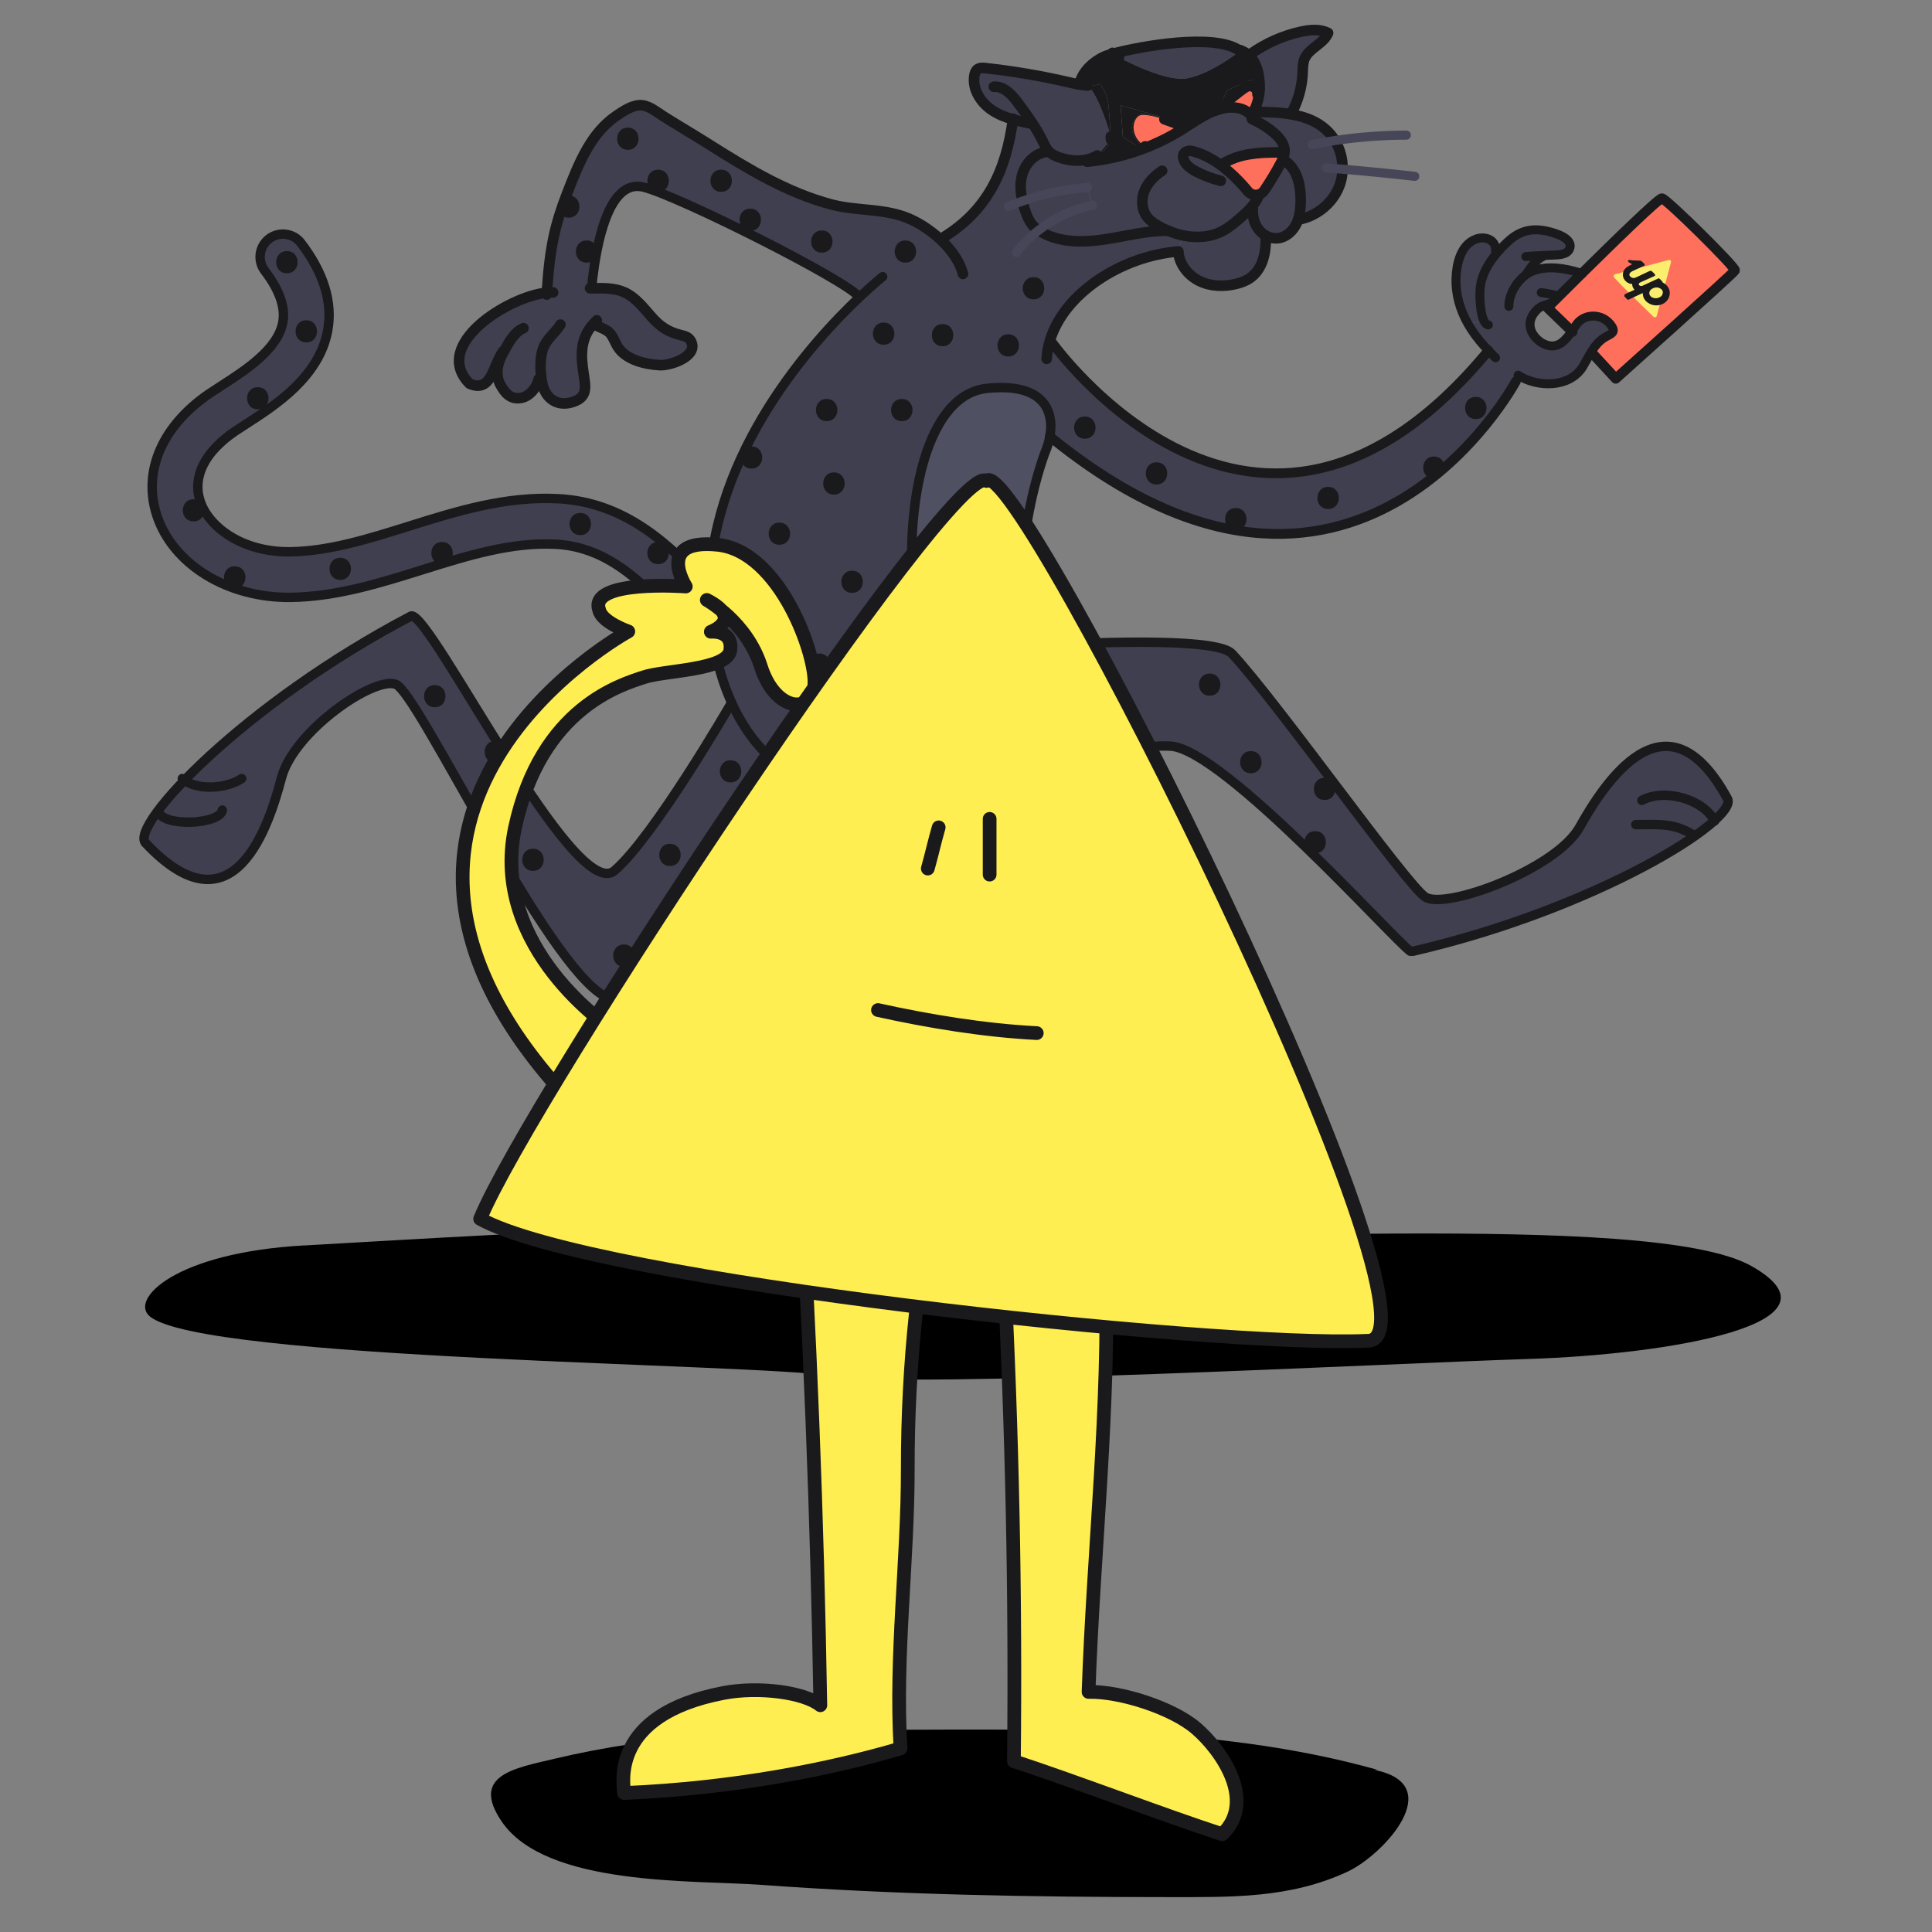 <svg width="400" height="400" viewBox="0 0 400 400" fill="none" xmlns="http://www.w3.org/2000/svg">
<rect x="0" y="0" width="400" height="400" fill="#808080" stroke="none"/>
<g clip-path="url(#clip0_5940_156397)">
<path d="M230.013 28.906L227.173 32.186C226.666 32.506 226.106 32.732 225.533 32.906C223.493 33.506 221.253 33.279 219.253 32.572C218.506 32.306 217.76 31.959 217.213 31.412C217.066 31.266 216.933 31.106 216.813 30.932C216.44 30.426 216.186 29.839 215.906 29.266C215.226 27.866 214.426 26.532 213.56 25.226L213.12 25.532C211.986 25.292 210.84 25.039 209.72 24.719C208.133 24.266 206.613 23.666 205.266 22.732C202.973 21.146 201.253 18.386 201.733 15.626C201.813 15.146 201.986 14.626 202.386 14.332C202.853 13.986 203.493 14.039 204.066 14.106C209.893 14.746 215.693 15.732 221.413 17.066C222.653 17.359 223.946 17.652 225.213 17.706C227.426 19.786 229.44 26.399 229.973 28.279C229.986 28.492 230 28.692 230.013 28.906Z" fill="#3F3F4F"/>
<path d="M256.867 10.454C256.867 10.454 250.72 15.347 245.733 16.214C241.853 16.894 234.653 13.441 231.667 11.88C231.28 11.627 230.907 11.361 230.533 11.094C236.187 9.561 251.24 6.894 256.467 10.361C256.6 10.387 256.733 10.414 256.867 10.454Z" fill="#3F3F4F"/>
<path d="M259.572 23.068L259.612 22.961L259.652 22.881C260.052 22.068 260.346 21.214 260.546 20.334C260.546 20.321 260.559 20.321 260.546 20.308L260.999 19.041L260.786 18.761C260.786 18.494 260.812 18.214 260.812 17.948C260.812 17.468 260.772 16.988 260.719 16.521C260.572 15.188 260.266 13.841 259.586 12.694C259.239 12.121 258.786 11.601 258.252 11.188C258.226 11.188 258.212 11.161 258.186 11.134L259.039 11.108C262.119 8.921 265.652 7.374 269.332 6.561C271.212 6.148 273.266 5.948 274.972 6.828C274.026 9.121 270.946 9.961 270.052 12.268C269.732 13.121 269.746 14.054 269.706 14.974C269.612 17.441 269.026 19.908 268.012 22.174L267.692 23.748C267.612 23.721 267.532 23.708 267.452 23.694C265.106 23.268 262.639 23.201 260.279 23.174L259.399 23.361C259.466 23.268 259.506 23.161 259.559 23.068H259.572Z" fill="#3F3F4F"/>
<path d="M252.76 37.44C251.026 37.013 249.346 36.387 247.773 35.573C246.586 34.973 245.36 34.147 245.013 32.867C244.866 32.28 244.92 31.573 245.853 31.307C246.213 31.2 246.6 31.2 246.96 31.307C249.666 32.013 252.16 33.56 254.386 35.507L254.573 35.707L252.76 37.44Z" fill="#3F3F4F"/>
<path d="M260.28 23.174C262.64 23.201 265.107 23.267 267.453 23.694C267.533 23.694 267.613 23.721 267.693 23.747C270.24 24.214 272.653 25.12 274.56 26.867C275.28 27.52 275.88 28.267 276.387 29.094C277.453 30.867 278.013 32.947 277.96 35.027C277.947 36.027 277.787 37.014 277.493 37.961C276.267 41.8 272.76 44.8 268.773 45.48H268.747C269.187 44.187 269.28 42.8 269.293 41.441C269.293 38.294 268.52 34.721 265.787 33.174L265.52 33.054C265.693 32.667 265.84 32.267 265.907 31.867L265.947 31.787H265.92C265.947 31.627 265.96 31.454 265.96 31.294C265.987 29.761 264.867 28.454 263.707 27.467C262.347 26.307 260.813 25.36 259.187 24.64L259.08 23.947C259.2 23.761 259.307 23.561 259.4 23.36L260.28 23.174Z" fill="#3F3F4F"/>
<path d="M260.653 40.373L261.013 40.426L261.306 39.906C261.48 39.786 261.626 39.613 261.76 39.426C262.96 37.653 264.08 35.799 265.093 33.906C265.24 33.626 265.386 33.346 265.52 33.053L265.786 33.173C268.52 34.719 269.293 38.293 269.293 41.439C269.28 42.799 269.186 44.186 268.746 45.466C268.653 45.759 268.546 46.039 268.413 46.319C267.693 47.813 266.333 49.093 264.68 49.306C263.826 49.426 262.96 49.239 262.2 48.853C261.586 48.533 261.04 48.079 260.613 47.546C259.653 46.333 259.28 44.719 259.4 43.186L259.066 42.919C259.733 42.159 260.306 41.333 260.653 40.373Z" fill="#3F3F4F"/>
<path d="M226.04 42.492C222.053 43.346 218.253 45.146 215.04 47.679C214.533 47.346 214.08 46.959 213.693 46.506C213.053 45.733 212.667 44.786 212.333 43.839C212.08 43.119 211.853 42.386 211.693 41.639C216.027 40.119 220.573 39.159 225.16 38.812L226.04 42.492Z" fill="#3F3F4F"/>
<path d="M226.733 32.706C228.559 33.12 233.799 31.44 236.039 30.68L236.373 30.893L237.066 31.346L240.186 29.293C241.719 28.56 243.226 27.747 244.666 26.84C246.973 25.4 249.239 23.72 251.786 22.826C251.813 22.826 251.853 22.826 251.879 22.8C251.986 22.787 252.106 22.747 252.213 22.693C252.759 22.533 253.306 22.4 253.879 22.32C255.573 22.08 257.479 22.373 258.693 23.52C258.826 23.653 258.959 23.8 259.079 23.947L259.186 24.64C260.813 25.36 262.346 26.306 263.706 27.466C264.866 28.453 265.986 29.76 265.959 31.293C265.959 31.453 265.946 31.627 265.919 31.787C265.359 31.68 264.826 31.6 264.293 31.547C261.453 31.253 258.986 31.666 257.106 32.253C257.066 32.267 257.013 32.28 256.959 32.293C254.493 33.066 253.039 34.093 253.039 34.093L254.386 35.507C252.159 33.56 249.666 32.013 246.959 31.306C246.599 31.2 246.213 31.2 245.853 31.306C244.919 31.573 244.866 32.28 245.013 32.867C245.359 34.147 246.586 34.973 247.773 35.573C249.346 36.386 251.026 37.013 252.759 37.44L254.573 35.706L258.733 40.066L258.973 40.106C259.413 40.36 259.933 40.426 260.413 40.333L260.653 40.373C260.306 41.333 259.733 42.16 259.066 42.92C258.359 43.733 257.546 44.453 256.733 45.16C255.626 46.12 254.493 47.08 253.213 47.773C250.666 49.147 247.679 49.333 244.826 48.72C243.813 48.493 242.813 48.173 241.853 47.773C237.453 47.706 233.159 48.893 228.799 49.547C224.426 50.213 219.719 50.293 215.839 48.173C215.559 48.026 215.293 47.867 215.039 47.68C218.253 45.147 222.053 43.346 226.039 42.493L225.159 38.813C220.573 39.16 216.026 40.12 211.693 41.64C211.293 39.973 211.159 38.253 211.533 36.587C212.066 34.187 213.879 31.96 216.306 31.52L216.813 30.933C216.933 31.107 217.066 31.267 217.213 31.413C217.759 31.96 218.506 32.306 219.253 32.573C221.253 33.28 223.493 33.507 225.533 32.907C226.106 32.733 226.666 32.507 227.173 32.187L226.733 32.706Z" fill="#3F3F4F"/>
<path d="M244.825 48.72C247.679 49.333 250.665 49.147 253.212 47.773C254.492 47.08 255.625 46.12 256.732 45.16C257.545 44.453 258.359 43.733 259.065 42.92L259.399 43.187C259.279 44.72 259.652 46.333 260.612 47.547C261.039 48.08 261.585 48.533 262.199 48.853L262.065 49.387C262.132 52.427 261.345 55.773 258.865 57.533C257.999 58.147 256.985 58.52 255.959 58.773C253.425 59.4 250.652 59.333 248.305 58.173C245.959 57.013 244.132 54.68 243.945 52.067L244.825 48.72Z" fill="#3F3F4F"/>
<path d="M212.587 133.719L190.92 135.185C196.4 134.745 204.253 134.172 212.587 133.719Z" fill="#353544"/>
<path d="M256.041 19.412C255.308 19.959 254.535 20.532 253.855 21.026L253.055 20.732L254.121 18.692L259.028 16.492L259.908 17.639C259.335 17.506 258.375 17.559 257.108 18.572C256.975 18.679 256.841 18.785 256.695 18.905C256.548 19.012 256.401 19.132 256.255 19.239C256.188 19.292 256.121 19.346 256.041 19.412Z" fill="#1A1A1C"/>
<path d="M230.027 29.013C229.494 30.36 228.44 31.466 227.174 32.186L230.014 28.906C230.014 28.906 230.027 28.973 230.027 29.013Z" fill="#1A1A1C"/>
<path d="M240.186 29.295L237.066 31.348L236.373 30.895C237.666 30.428 238.933 29.882 240.186 29.295Z" fill="#FF705C"/>
<path d="M265.92 31.787H265.946L265.906 31.867C265.906 31.867 265.92 31.814 265.92 31.787Z" fill="#FF705C"/>
<path d="M258.733 40.068L254.573 35.708L254.387 35.508C255.84 36.748 257.173 38.161 258.373 39.614C258.547 39.828 258.747 39.988 258.973 40.108L258.733 40.068Z" fill="#FF705C"/>
<path d="M260.787 18.76L261 19.04L260.547 20.306C260.667 19.8 260.747 19.28 260.787 18.76Z" fill="#FF705C"/>
<path d="M259.56 23.066L254.08 21.106C254.333 20.839 254.56 20.612 254.8 20.412C255.213 20.079 255.613 19.732 256.04 19.412C256.12 19.346 256.187 19.292 256.253 19.239C256.4 19.132 256.547 19.012 256.693 18.906C256.84 18.786 256.973 18.679 257.107 18.572C258.373 17.559 259.333 17.506 259.907 17.639H259.92L260.787 18.759C260.747 19.279 260.667 19.799 260.547 20.306C260.56 20.319 260.547 20.319 260.547 20.332L259.613 22.959C259.613 22.959 259.587 23.039 259.56 23.066Z" fill="#FF705C"/>
<path d="M62.333 50.332C67.026 56.492 68.88 62.545 67.867 68.319C66.16 78.012 57 83.905 50.947 87.799C50.133 88.332 49.36 88.825 48.68 89.278C42.413 93.545 39.827 98.652 41.413 103.665C43.12 109.038 50.093 114.385 60.147 114.238C68.213 114.105 76.173 111.598 84.613 108.958C94.466 105.865 104.666 102.678 115.56 103.252C129.64 103.985 138.893 112.958 146.88 121.652C146.76 126.372 147.213 131.265 148.386 136.252C148.426 136.452 148.48 136.638 148.533 136.825C147.986 136.585 147.466 136.238 147.026 135.772C145.333 134.012 143.653 132.158 142.04 130.372C134.066 121.585 126.533 113.278 115.066 112.678C105.866 112.212 96.92 115.012 87.44 117.972C78.733 120.705 69.733 123.532 60.306 123.678C47.16 123.878 35.68 116.838 32.4 106.505C29.533 97.452 33.64 88.092 43.373 81.465C44.106 80.972 44.947 80.439 45.84 79.852C50.786 76.665 57.573 72.305 58.56 66.678C59.106 63.598 57.84 60.025 54.813 56.052C53.24 53.972 53.64 51.012 55.72 49.425C57.8 47.852 60.76 48.252 62.333 50.332Z" fill="#3F3F4F"/>
<path d="M237.066 30.308C234.12 28.454 234.213 25.174 235.72 24.041C236.466 23.468 238.8 23.988 240.96 24.668C241 24.668 241.04 24.681 241.066 24.694C242.373 25.174 243.693 25.641 245 26.108L240.186 29.294C238.933 29.881 237.666 30.428 236.373 30.894L236.04 30.681C236.68 30.454 237.08 30.308 237.08 30.308H237.066Z" fill="#FF705C"/>
<path d="M241.066 24.693C242.813 25.24 244.426 25.867 245 26.107C243.693 25.64 242.373 25.173 241.066 24.693Z" fill="#FF705C"/>
<path d="M85.146 127.52C89.199 126.813 118.959 187.426 127.252 180.24C135.439 173.16 151.012 146.253 151.466 145.48C156.652 156.96 165.226 162.36 174.052 164.573L173.959 164.933C173.959 164.933 137.772 212.733 125.372 206.36C112.972 199.986 86.546 143.28 81.919 141.666C77.279 140.053 60.826 151.386 58.279 161.04C55.732 170.68 48.452 194.026 30.132 174.533C26.759 170.933 50.586 145.626 85.146 127.52Z" fill="#3F3F4F"/>
<path d="M240.959 24.666C238.799 23.986 236.466 23.466 235.719 24.04C234.212 25.173 234.119 28.453 237.066 30.306C236.479 30.2 235.972 29.786 235.572 29.32C234.652 28.266 234.039 26.786 234.506 25.466C234.706 24.906 235.079 24.426 235.506 24.013C235.639 23.88 235.786 23.76 235.972 23.68C236.172 23.6 236.399 23.6 236.612 23.6C238.119 23.666 239.546 24.16 240.959 24.666Z" fill="#1A1A1C"/>
<path d="M215.84 48.173C219.72 50.293 224.426 50.213 228.8 49.547C233.16 48.893 237.453 47.706 241.853 47.773C242.813 48.173 243.813 48.493 244.826 48.72L243.946 52.066C232.24 53 220.293 60.693 217.373 70.507L217.546 70.56C217.546 70.56 259.986 130.933 308.173 72.587C307.933 72.32 307.653 72.026 307.333 71.68C306.04 70.266 304.88 68.733 303.946 67.093L307.173 66.293C306.773 65.386 306.6 64.106 306.546 63.6C306.333 61.746 306.266 59.507 306.84 57.706C307.48 55.666 308.626 53.893 310.013 52.293C310.72 51.453 311.493 50.666 312.293 49.933C314.573 47.84 317.026 47.173 320.093 47.813C321.453 48.093 325.933 49.227 324.946 51.56C324.44 52.746 322.693 52.773 321.64 52.813C320.88 52.84 320.146 52.867 319.4 52.907V53.12C318 53.813 317 55.267 316.12 56.533L316.226 56.693C316.226 56.693 316.373 56.6 316.44 56.56C319.146 54.973 322.933 55.346 325.88 56.133C326.373 56.267 326.92 56.44 327.466 56.653C325.626 58.467 323.973 60.106 322.733 61.36C322.186 61.893 321.72 62.36 321.346 62.733L321.32 62.693C320.253 63.16 319.253 63.093 318.24 64.106C317.146 65.186 316.52 66.453 316.88 68.013C317.226 69.493 318.653 70.893 320.106 71.4C322.6 72.28 324.093 70.493 325.426 68.573C325.76 68.093 326.08 67.613 326.4 67.16C327.226 66.013 328.573 65.4 329.946 65.44C331.32 65.466 332.72 66.106 333.653 67.48C334.653 68.92 333.4 69.16 332.293 69.826C331 70.6 330.12 71.76 329.36 73.026C328.773 73.96 328.28 74.96 327.706 75.906C325.013 80.32 318.333 80.28 314.306 77.68L313.853 78.933C313.853 78.933 280.293 141.68 217.36 90.373C218.293 85.093 216.12 79.16 204.28 80.413C203.626 80.48 203 80.613 202.386 80.787C192.2 83.76 187.733 101.6 188.893 120.173C188.933 120.826 188.973 121.493 189.026 122.146C189.346 126.56 189.986 130.96 190.92 135.186L212.586 133.72C231.173 132.693 252.226 132.267 255.08 135.346C264.573 145.573 291 182.96 295.066 185.706C299.146 188.44 322.106 180 327.013 171.306C331.906 162.613 344.853 141.866 357.653 165.36C360.013 169.68 330.56 188.16 292.546 196.947H292C288.613 194.613 253.346 155.16 242.386 154.48C231.44 153.8 206.24 162.426 206.24 162.426C206.24 162.426 189.72 168.52 174.053 164.573C165.226 162.36 156.653 156.96 151.466 145.48C150.306 142.906 149.306 140.04 148.533 136.826C148.48 136.64 148.426 136.453 148.386 136.253C147.213 131.267 146.76 126.373 146.88 121.653C147.533 93.48 168.306 70.64 177.933 61.547L177.813 61.426C175.253 58.04 140.826 40.72 133.306 38.76C125.773 36.813 123.466 51.32 122.693 57.693C122.626 58.227 122.586 58.786 122.573 59.36V59.68C124.813 59.666 127.186 59.573 129.253 60.507C131.653 61.573 133.266 63.786 134.96 65.68C136.666 67.587 138.266 68.653 140.64 69.293C141.72 69.587 142.56 69.68 143.066 70.68C144.64 73.773 138.773 75.733 136.6 75.6C133.52 75.427 129.626 74.507 127.92 71.84C127.333 70.933 127.04 69.88 126.346 69.053C125.573 68.12 123.96 67.773 123.026 67.106L122.893 66.987C120.146 70.04 120.2 73.373 120.84 77.453C121.253 80.2 121.666 82.16 118.72 83.186C115.506 84.32 112.906 82.587 112.266 79.373C112.213 79.067 112.146 78.746 112.106 78.427L111.52 78.493C111.173 80.2 109.64 82.08 107.88 82.386C105.693 82.773 104.52 81.347 103.586 79.626C102.506 77.666 102.973 75.24 104.013 73.32C104.093 73.173 104.173 73.013 104.28 72.853L104.133 72.773C102.04 75.653 101.786 81.44 97.213 79.44C89.227 71.36 105.293 61.373 113.226 60.587C113.8 51.253 114.906 46.493 117.413 40.026C119.946 33.467 122.413 27.56 127.533 24.026C129.12 22.933 131.12 21.587 132.986 21.8C134.506 21.973 136.093 23.267 137.36 24.08C140.586 26.12 143.893 28.04 147.12 30.093C154.906 35.013 163.186 40 172.24 42.36C177.173 43.653 182.466 43.147 187.333 44.92C189.72 45.786 192.4 47.44 194.653 49.533L195.146 49.253C204.426 43.587 208.253 35.467 209.72 24.72C210.84 25.04 211.986 25.293 213.12 25.533L213.56 25.227C214.426 26.533 215.226 27.866 215.906 29.267C216.186 29.84 216.44 30.427 216.813 30.933L216.306 31.52C213.88 31.96 212.066 34.187 211.533 36.587C211.16 38.253 211.293 39.973 211.693 41.64C211.853 42.386 212.08 43.12 212.333 43.84C212.666 44.786 213.053 45.733 213.693 46.507C214.08 46.96 214.533 47.346 215.04 47.68C215.293 47.867 215.56 48.026 215.84 48.173Z" fill="#3F3F4F"/>
<path d="M253.852 21.027C254.532 20.534 255.305 19.961 256.038 19.414C255.612 19.734 255.212 20.081 254.798 20.414C254.558 20.614 254.332 20.841 254.078 21.107L253.852 21.027Z" fill="#FF705C"/>
<path d="M190.852 134.333L190.919 135.186C189.985 130.96 189.345 126.56 189.025 122.146C189.359 126.253 189.972 130.36 190.852 134.333Z" fill="#353544"/>
<path d="M230.12 28.787C230.094 28.867 230.067 28.947 230.027 29.014C230.027 28.974 230.014 28.947 230.014 28.907L230.12 28.787Z" fill="#1A1A1C"/>
<path d="M259.612 22.961L259.572 23.068C259.572 23.068 259.612 23.001 259.626 22.961H259.612Z" fill="#FF705C"/>
<path d="M230.307 11.146H230.321C230.321 11.146 230.281 11.146 230.254 11.173C230.267 11.16 230.294 11.146 230.307 11.146Z" fill="#1A1A1C"/>
<path d="M260.654 40.373L260.414 40.333C260.734 40.266 261.041 40.12 261.307 39.906L261.014 40.426L260.654 40.373Z" fill="#FF705C"/>
<path d="M229.973 28.278C229.44 26.398 227.426 19.785 225.213 17.705C226.08 17.745 226.933 17.665 227.76 17.385C227.986 17.865 228.346 18.318 228.613 18.785C229.4 20.185 229.533 21.838 229.64 23.425C229.746 25.051 229.853 26.651 229.973 28.278Z" fill="#1A1A1C"/>
<path d="M237.08 30.306C237.08 30.306 236.68 30.453 236.04 30.679L232.467 28.346L232.014 21.812L245.694 25.652L245.014 26.106C244.44 25.866 242.827 25.239 241.08 24.692C241.054 24.679 241.014 24.666 240.974 24.666C239.56 24.159 238.134 23.666 236.627 23.599C236.414 23.599 236.187 23.599 235.987 23.679C235.8 23.759 235.654 23.879 235.52 24.012C235.094 24.426 234.72 24.906 234.52 25.466C234.054 26.786 234.667 28.266 235.587 29.319C235.987 29.786 236.494 30.199 237.08 30.306Z" fill="#1A1A1C"/>
<path d="M258.372 39.614C257.172 38.16 255.839 36.747 254.386 35.507L253.039 34.093C253.039 34.093 254.492 33.067 256.959 32.294C257.012 32.28 257.066 32.267 257.106 32.254C258.959 31.787 260.932 31.613 262.852 31.573C263.332 31.56 263.812 31.547 264.292 31.547C264.826 31.6 265.359 31.68 265.919 31.787C265.919 31.814 265.906 31.84 265.906 31.867L261.306 39.907C261.039 40.12 260.732 40.267 260.412 40.334L258.972 40.107C258.746 39.987 258.546 39.827 258.372 39.614Z" fill="#FF705C"/>
<path d="M204.279 80.414C216.119 79.16 218.292 85.094 217.359 90.374C217.159 91.48 216.839 92.547 216.426 93.52C216.426 93.52 208.826 112.654 212.586 133.72C204.252 134.174 196.399 134.747 190.919 135.187L190.852 134.334C189.972 130.36 189.359 126.254 189.026 122.147C188.972 121.494 188.932 120.827 188.892 120.174C187.906 101.654 192.346 83.774 202.386 80.787C202.999 80.614 203.626 80.48 204.279 80.414Z" fill="#505063"/>
<path d="M264.294 31.548C263.814 31.548 263.334 31.561 262.854 31.575C260.934 31.615 258.961 31.788 257.107 32.255C258.987 31.668 261.454 31.255 264.294 31.548Z" fill="#FF705C"/>
<path d="M303.947 67.094C302.307 64.213 301.347 61.014 301.453 57.627C301.547 54.68 302.373 50.72 305.56 49.507C307.48 48.773 309.853 49.68 309.627 51.96L310.013 52.294C308.627 53.894 307.48 55.667 306.84 57.707C306.267 59.507 306.333 61.747 306.547 63.6C306.6 64.107 306.773 65.387 307.173 66.293L303.947 67.094Z" fill="#3F3F4F"/>
<path d="M344.093 41.067C343.466 40.974 334.226 49.974 327.466 56.654C329.053 57.267 323.8 59.814 322.506 61.587C322.066 62.027 321.666 62.414 321.346 62.734C320.72 63.347 320.373 63.707 320.373 63.707L325.426 68.574C325.76 68.094 326.08 67.614 326.4 67.16C327.226 66.014 328.573 65.4 329.946 65.441C331.32 65.467 332.72 66.107 333.653 67.481C334.653 68.921 333.4 69.16 332.293 69.827C331 70.6 330.12 71.76 329.36 73.027L329.853 73.334L334.52 78.4C334.52 78.4 358.92 56.56 359.2 56.001C359.48 55.441 345.066 41.2 344.093 41.067Z" fill="#FF705C"/>
<path d="M227.174 32.187C228.44 31.466 229.494 30.36 230.027 29.013C230.067 28.947 230.094 28.866 230.12 28.787C230.12 28.787 230.067 28.6 229.974 28.28C229.854 26.653 229.747 25.053 229.64 23.427C229.534 21.84 229.4 20.186 228.614 18.787C228.347 18.32 227.987 17.866 227.76 17.387C226.934 17.666 226.08 17.747 225.214 17.706C224.654 17.186 224.094 16.947 223.547 17.12C223.547 17.12 227.507 12.253 230.24 11.173H230.254C230.254 11.173 230.294 11.16 230.32 11.16C230.414 11.2 230.907 11.48 231.667 11.88C234.654 13.44 241.854 16.893 245.734 16.213C250.72 15.347 256.867 10.453 256.867 10.453H256.88C256.96 10.507 257.36 10.72 257.854 11.146C258.974 12.12 260.627 14.187 260.52 17.893C260.52 17.893 260.32 17.72 259.92 17.64H259.907L259.027 16.493L254.12 18.693L253.054 20.733L253.854 21.026C252.694 21.853 251.8 22.48 251.8 22.48L245.227 26.186C245.227 26.186 245.147 26.16 245.014 26.107L245.694 25.653L232.014 21.813L232.467 28.346L236.04 30.68C233.8 31.44 228.56 33.12 226.734 32.706L227.174 32.187Z" fill="#1A1A1C"/>
<path d="M148.533 136.825C147.986 136.585 147.466 136.238 147.026 135.772C145.333 134.012 143.653 132.158 142.04 130.372C134.066 121.585 126.533 113.278 115.066 112.678C105.866 112.212 96.92 115.012 87.44 117.972C78.733 120.705 69.733 123.532 60.306 123.678C47.16 123.878 35.68 116.838 32.4 106.505C29.533 97.452 33.64 88.092 43.373 81.465C44.106 80.972 44.947 80.439 45.84 79.852C50.786 76.665 57.573 72.305 58.56 66.678C59.106 63.598 57.84 60.025 54.813 56.052C53.24 53.972 53.64 51.012 55.72 49.425C57.8 47.852 60.76 48.252 62.333 50.332C67.026 56.492 68.88 62.545 67.867 68.319C66.16 78.012 57 83.905 50.947 87.799C50.133 88.332 49.36 88.825 48.68 89.278C42.413 93.545 39.827 98.652 41.413 103.665C43.12 109.038 50.093 114.385 60.147 114.238C68.213 114.105 76.173 111.598 84.613 108.958C94.466 105.865 104.666 102.678 115.56 103.252C129.64 103.985 138.893 112.958 146.88 121.652" stroke="#1A1A1C" stroke-width="1.947" stroke-linecap="round" stroke-linejoin="round"/>
<path d="M195.148 49.253C204.428 43.586 208.255 35.466 209.722 24.719C209.722 24.679 209.735 24.626 209.735 24.586" stroke="#1A1A1C" stroke-width="2.187" stroke-linecap="round" stroke-linejoin="round"/>
<path d="M216.707 74.295C216.774 73.002 217 71.735 217.374 70.508C220.294 60.695 232.24 53.002 243.947 52.068" stroke="#1A1A1C" stroke-width="2.187" stroke-linecap="round" stroke-linejoin="round"/>
<path d="M225.213 17.706C223.946 17.652 222.653 17.359 221.413 17.066C215.693 15.732 209.893 14.746 204.066 14.106C203.493 14.039 202.853 13.986 202.386 14.332C201.986 14.626 201.813 15.146 201.733 15.626C201.253 18.386 202.973 21.146 205.266 22.732C206.613 23.666 208.133 24.266 209.72 24.719C210.84 25.039 211.986 25.292 213.12 25.532" stroke="#1A1A1C" stroke-width="2.187" stroke-linecap="round" stroke-linejoin="round"/>
<path d="M205.76 17.958C207.906 17.785 209.586 19.705 210.866 21.451C211.786 22.692 212.706 23.945 213.56 25.225C214.426 26.532 215.226 27.865 215.906 29.265C216.186 29.838 216.44 30.425 216.813 30.931C216.933 31.105 217.066 31.265 217.213 31.412C217.76 31.958 218.506 32.305 219.253 32.572C221.253 33.278 223.493 33.505 225.533 32.905C226.106 32.731 226.666 32.505 227.173 32.185" stroke="#1A1A1C" stroke-width="2.187" stroke-linecap="round" stroke-linejoin="round"/>
<path d="M230.32 11.161C230.32 11.161 230.454 11.107 230.534 11.094C236.187 9.561 251.24 6.894 256.467 10.361" stroke="#1A1A1C" stroke-width="2.187" stroke-linecap="round" stroke-linejoin="round"/>
<path d="M223.547 17.12C224.254 14.694 226.28 12.827 228.56 11.734C228.854 11.587 229.44 11.4 230.24 11.174" stroke="#1A1A1C" stroke-width="2.187" stroke-linecap="round" stroke-linejoin="round"/>
<path d="M259.186 24.641C260.813 25.361 262.346 26.307 263.706 27.467C264.866 28.454 265.986 29.761 265.96 31.294C265.96 31.454 265.946 31.627 265.92 31.787C265.92 31.814 265.906 31.841 265.906 31.867C265.84 32.267 265.693 32.667 265.52 33.054C265.386 33.347 265.24 33.627 265.093 33.907C264.08 35.801 262.96 37.654 261.76 39.427C261.626 39.614 261.48 39.787 261.306 39.907C261.04 40.121 260.733 40.267 260.413 40.334C259.933 40.427 259.413 40.361 258.973 40.107C258.746 39.987 258.546 39.827 258.373 39.614C257.173 38.161 255.84 36.747 254.386 35.507C252.16 33.561 249.666 32.014 246.96 31.307C246.6 31.201 246.213 31.201 245.853 31.307C244.92 31.574 244.866 32.281 245.013 32.867C245.36 34.147 246.586 34.974 247.773 35.574C249.346 36.387 251.026 37.014 252.76 37.441" stroke="#1A1A1C" stroke-width="2.187" stroke-linecap="round" stroke-linejoin="round"/>
<path d="M229.975 28.281C229.988 28.495 230.001 28.695 230.015 28.908" stroke="#1A1A1C" stroke-width="2.187" stroke-linecap="round" stroke-linejoin="round"/>
<path d="M230.32 10.947C230.32 10.947 230.467 11.054 230.534 11.094C230.907 11.361 231.28 11.627 231.667 11.881" stroke="#1A1A1C" stroke-width="2.187" stroke-linecap="round" stroke-linejoin="round"/>
<path d="M251.787 22.826C249.24 23.72 246.974 25.399 244.667 26.84C243.227 27.746 241.72 28.559 240.187 29.293C238.934 29.88 237.667 30.426 236.374 30.893C232.747 32.239 228.947 33.106 225.094 33.48" stroke="#1A1A1C" stroke-width="2.187" stroke-linecap="round" stroke-linejoin="round"/>
<path d="M256.88 10.465C257.346 10.598 257.786 10.838 258.186 11.132C258.213 11.158 258.226 11.171 258.253 11.185C258.786 11.598 259.24 12.118 259.586 12.691C260.266 13.838 260.573 15.185 260.72 16.518C260.773 16.985 260.813 17.465 260.813 17.945C260.813 18.212 260.8 18.491 260.786 18.758C260.746 19.278 260.666 19.798 260.546 20.305C260.56 20.318 260.546 20.318 260.546 20.331C260.346 21.212 260.053 22.065 259.653 22.878L259.613 22.958C259.613 22.958 259.586 23.038 259.56 23.065C259.506 23.158 259.466 23.265 259.4 23.358C259.306 23.558 259.2 23.758 259.08 23.945C258.96 23.798 258.826 23.651 258.693 23.518C257.48 22.372 255.573 22.078 253.88 22.318C253.306 22.398 252.76 22.532 252.213 22.692" stroke="#1A1A1C" stroke-width="2.187" stroke-linecap="round" stroke-linejoin="round"/>
<path d="M256.467 10.359C256.6 10.386 256.733 10.413 256.867 10.453" stroke="#1A1A1C" stroke-width="2.187" stroke-linecap="round" stroke-linejoin="round"/>
<path d="M260.666 40.348C260.666 40.348 260.653 40.361 260.653 40.374C260.306 41.334 259.733 42.161 259.066 42.921C258.359 43.734 257.546 44.454 256.733 45.161C255.626 46.121 254.493 47.081 253.213 47.774C250.666 49.148 247.679 49.334 244.826 48.721C243.813 48.494 242.813 48.174 241.853 47.774C241.026 47.428 240.226 47.028 239.466 46.561C238.786 46.134 238.106 45.654 237.586 45.028C236.373 43.561 236.213 41.388 236.906 39.601C237.599 37.828 239.013 36.401 240.613 35.348" stroke="#1A1A1C" stroke-width="2.187" stroke-linecap="round" stroke-linejoin="round"/>
<path d="M259.401 43.187C259.281 44.721 259.654 46.334 260.614 47.547C261.041 48.081 261.587 48.534 262.201 48.854C262.961 49.24 263.827 49.427 264.681 49.307C266.334 49.094 267.694 47.814 268.414 46.321C268.547 46.041 268.654 45.761 268.747 45.467C269.187 44.187 269.281 42.8 269.294 41.441C269.294 38.294 268.521 34.721 265.787 33.174" stroke="#1A1A1C" stroke-width="2.187" stroke-linecap="round" stroke-linejoin="round"/>
<path d="M260.279 23.174C262.639 23.201 265.106 23.267 267.453 23.694C267.533 23.694 267.613 23.721 267.693 23.747C270.239 24.214 272.653 25.12 274.559 26.867C275.279 27.52 275.879 28.267 276.386 29.094C277.453 30.867 278.013 32.947 277.959 35.027C277.946 36.027 277.786 37.014 277.493 37.961C276.266 41.8 272.759 44.8 268.773 45.48" stroke="#1A1A1C" stroke-width="2.187" stroke-linecap="round" stroke-linejoin="round"/>
<path d="M262.065 49.385C262.132 52.425 261.345 55.771 258.865 57.531C257.999 58.145 256.985 58.518 255.959 58.771C253.425 59.398 250.652 59.331 248.305 58.171C245.959 57.011 244.132 54.678 243.945 52.065" stroke="#1A1A1C" stroke-width="2.187" stroke-linecap="round" stroke-linejoin="round"/>
<path d="M241.946 47.775H241.853C237.453 47.708 233.159 48.895 228.799 49.548C224.426 50.215 219.719 50.295 215.839 48.175C215.559 48.028 215.293 47.868 215.039 47.681C214.533 47.348 214.079 46.962 213.693 46.508C213.053 45.735 212.666 44.788 212.333 43.842C212.079 43.121 211.853 42.388 211.693 41.642C211.293 39.975 211.159 38.255 211.533 36.588C212.066 34.188 213.879 31.962 216.306 31.521" stroke="#1A1A1C" stroke-width="2.187" stroke-linecap="round" stroke-linejoin="round"/>
<path d="M259.039 11.108C262.119 8.921 265.652 7.374 269.332 6.561C271.212 6.148 273.266 5.948 274.972 6.828C274.026 9.121 270.946 9.961 270.052 12.268C269.732 13.121 269.746 14.054 269.706 14.974C269.612 17.441 269.026 19.908 268.012 22.174C267.866 22.494 267.706 22.814 267.546 23.134" stroke="#1A1A1C" stroke-width="2.187" stroke-linecap="round" stroke-linejoin="round"/>
<path d="M274.586 34.746C275.706 34.839 276.839 34.933 277.959 35.026C282.959 35.453 287.946 35.946 292.919 36.506" stroke="#464658" stroke-width="1.88" stroke-linecap="round" stroke-linejoin="round"/>
<path d="M225.159 38.812C220.573 39.159 216.026 40.119 211.693 41.639C210.693 41.986 209.719 42.359 208.746 42.759" stroke="#464658" stroke-width="1.88" stroke-linecap="round" stroke-linejoin="round"/>
<path d="M226.173 42.465C226.173 42.465 226.079 42.478 226.039 42.492C222.053 43.345 218.253 45.145 215.039 47.678C213.319 49.011 211.773 50.558 210.439 52.278" stroke="#464658" stroke-width="1.88" stroke-linecap="round" stroke-linejoin="round"/>
<path d="M271.666 29.935C273.239 29.615 274.813 29.335 276.386 29.095C281.279 28.361 286.226 27.988 291.173 27.975" stroke="#464658" stroke-width="1.88" stroke-linecap="round" stroke-linejoin="round"/>
<path d="M237.08 30.307C237.08 30.307 237.147 30.32 237.187 30.32" stroke="#1A1A1C" stroke-width="2.187" stroke-linecap="round" stroke-linejoin="round"/>
<path d="M245.013 26.107C243.707 25.64 242.387 25.173 241.08 24.693" stroke="#1A1A1C" stroke-width="2.187" stroke-linecap="round" stroke-linejoin="round"/>
<path d="M256.254 19.239C256.401 19.132 256.547 19.012 256.694 18.906C256.894 18.746 257.107 18.599 257.321 18.439C257.667 18.199 258.027 17.932 258.441 17.839C258.921 17.732 259.454 17.879 259.827 18.212C260.201 18.532 260.401 19.052 260.347 19.546" stroke="#1A1A1C" stroke-width="2.187" stroke-linecap="round" stroke-linejoin="round"/>
<path d="M251.787 22.827C251.787 22.827 251.854 22.827 251.88 22.801C251.987 22.787 252.107 22.747 252.214 22.694C252.894 22.401 253.507 21.707 254.08 21.107C254.334 20.841 254.56 20.614 254.8 20.414C255.214 20.081 255.614 19.734 256.04 19.414" stroke="#1A1A1C" stroke-width="2.187" stroke-linecap="round" stroke-linejoin="round"/>
<path d="M256.867 10.453H256.881" stroke="#1A1A1C" stroke-width="2.187" stroke-linecap="round" stroke-linejoin="round"/>
<path d="M265.452 31.573C265.079 31.56 264.679 31.547 264.292 31.547C263.812 31.547 263.332 31.56 262.852 31.573C260.932 31.613 258.959 31.787 257.105 32.254C257.065 32.267 257.012 32.28 256.959 32.294C255.559 32.654 254.225 33.214 253.025 34.014" stroke="#1A1A1C" stroke-width="2.187" stroke-linecap="round" stroke-linejoin="round"/>
<path d="M199.374 56.72C198.721 54.133 196.908 51.627 194.655 49.533C192.401 47.44 189.721 45.786 187.334 44.92C182.468 43.147 177.174 43.653 172.241 42.36C163.188 40 154.908 35.013 147.121 30.093C143.894 28.04 140.588 26.12 137.361 24.08C136.094 23.267 134.508 21.973 132.988 21.8C131.121 21.587 129.121 22.933 127.535 24.026C122.415 27.56 119.948 33.467 117.414 40.026C114.908 46.493 113.801 51.253 113.228 60.587C113.215 60.72 113.215 60.853 113.201 60.986" stroke="#1A1A1C" stroke-width="2.187" stroke-linecap="round" stroke-linejoin="round"/>
<path d="M217.547 70.559C217.547 70.559 259.987 130.932 308.174 72.585" stroke="#1A1A1C" stroke-width="2.027" stroke-linecap="round" stroke-linejoin="round"/>
<path d="M313.853 78.932C313.853 78.932 280.293 141.678 217.359 90.372" stroke="#1A1A1C" stroke-width="2.027" stroke-linecap="round" stroke-linejoin="round"/>
<path d="M173.959 164.933C173.959 164.933 137.772 212.733 125.372 206.36C112.972 199.986 86.546 143.28 81.919 141.666C77.279 140.053 60.826 151.386 58.279 161.04C55.732 170.68 48.452 194.026 30.132 174.533C26.759 170.933 50.586 145.626 85.146 127.52C89.199 126.813 118.959 187.426 127.252 180.24C135.439 173.16 151.012 146.253 151.466 145.48" stroke="#1A1A1C" stroke-width="1.947" stroke-linecap="round" stroke-linejoin="round"/>
<path d="M190.921 135.188C186.175 135.561 183.201 135.841 183.201 135.841" stroke="#1A1A1C" stroke-width="1.947" stroke-linecap="round" stroke-linejoin="round"/>
<path d="M292.546 196.946C330.559 188.16 360.013 169.68 357.653 165.36C344.853 141.866 331.906 162.613 327.013 171.306C322.106 180 299.146 188.44 295.066 185.706C290.999 182.96 264.573 145.573 255.079 135.346C252.226 132.266 231.173 132.693 212.586 133.72" stroke="#1A1A1C" stroke-width="1.947" stroke-linecap="round" stroke-linejoin="round"/>
<path d="M182.747 57.281C182.747 57.281 180.853 58.775 177.933 61.548C168.307 70.641 147.533 93.481 146.88 121.655C146.76 126.375 147.213 131.268 148.387 136.255C148.427 136.455 148.48 136.641 148.533 136.828C149.307 140.041 150.307 142.908 151.467 145.468C156.653 156.961 165.227 162.361 174.053 164.575C189.72 168.521 206.24 162.428 206.24 162.428C206.24 162.428 231.44 153.801 242.387 154.481C253.347 155.161 288.613 194.615 292 196.948" stroke="#1A1A1C" stroke-width="1.947" stroke-linecap="round" stroke-linejoin="round"/>
<path d="M190.919 135.187C189.986 130.96 189.346 126.56 189.026 122.147C188.972 121.494 188.932 120.827 188.892 120.174C187.906 101.654 192.346 83.774 202.386 80.787C202.999 80.614 203.626 80.48 204.279 80.414C216.119 79.16 218.292 85.094 217.359 90.374C217.159 91.48 216.839 92.547 216.426 93.52C216.426 93.52 208.826 112.654 212.586 133.72L190.919 135.187Z" stroke="#1A1A1C" stroke-width="1.947" stroke-linecap="round" stroke-linejoin="round"/>
<path d="M122.572 59.358C122.586 58.785 122.626 58.225 122.692 57.692C123.466 51.318 125.772 36.812 133.306 38.758C140.826 40.718 175.252 58.038 177.812 61.425" stroke="#1A1A1C" stroke-width="1.947" stroke-linecap="round" stroke-linejoin="round"/>
<path d="M114.52 60.546C114.12 60.533 113.693 60.546 113.226 60.586C105.293 61.373 89.227 71.359 97.213 79.439C101.786 81.439 102.04 75.653 104.133 72.773" stroke="#1A1A1C" stroke-width="2.187" stroke-linecap="round" stroke-linejoin="round"/>
<path d="M123.56 66.32C123.32 66.547 123.107 66.76 122.894 66.987C120.147 70.04 120.2 73.374 120.84 77.454C121.254 80.2 121.667 82.16 118.72 83.187C115.507 84.32 112.907 82.587 112.267 79.374C112.214 79.067 112.147 78.747 112.107 78.427C111.814 76.4 111.8 74.04 112.427 72.187C113.107 70.2 114.974 68.92 116.04 67.2" stroke="#1A1A1C" stroke-width="2.187" stroke-linecap="round" stroke-linejoin="round"/>
<path d="M111.52 78.494C111.173 80.201 109.64 82.081 107.88 82.387C105.693 82.774 104.52 81.347 103.587 79.627C102.507 77.667 102.973 75.241 104.013 73.321C104.093 73.174 104.173 73.014 104.28 72.854C105.2 71.094 106.56 68.614 108.387 67.947" stroke="#1A1A1C" stroke-width="2.187" stroke-linecap="round" stroke-linejoin="round"/>
<path d="M122.16 59.681H122.573C124.813 59.667 127.187 59.574 129.253 60.507C131.653 61.574 133.267 63.787 134.96 65.681C136.667 67.587 138.267 68.654 140.64 69.294C141.72 69.587 142.56 69.681 143.067 70.681C144.64 73.774 138.773 75.734 136.6 75.601C133.52 75.427 129.627 74.507 127.92 71.841C127.333 70.934 127.04 69.881 126.347 69.054C125.573 68.121 123.96 67.774 123.027 67.107" stroke="#1A1A1C" stroke-width="2.187" stroke-linecap="round" stroke-linejoin="round"/>
<path d="M314.307 77.68C318.333 80.28 325.013 80.32 327.707 75.907C328.28 74.96 328.773 73.96 329.36 73.027C330.12 71.76 331 70.6 332.293 69.827C333.4 69.16 334.653 68.92 333.653 67.48C332.72 66.107 331.32 65.467 329.947 65.44C328.573 65.4 327.227 66.013 326.4 67.16C326.08 67.613 325.76 68.093 325.427 68.573C324.093 70.493 322.6 72.28 320.107 71.4C318.653 70.893 317.227 69.493 316.88 68.013C316.52 66.453 317.147 65.187 318.24 64.107C319.253 63.093 320.253 63.16 321.32 62.693" stroke="#1A1A1C" stroke-width="1.853" stroke-linecap="round" stroke-linejoin="round"/>
<path d="M327.466 56.652C326.92 56.438 326.373 56.265 325.88 56.132C322.933 55.345 319.146 54.972 316.44 56.559C316.373 56.599 316.293 56.639 316.226 56.692C314.12 58.038 312.346 60.892 312.4 63.438" stroke="#1A1A1C" stroke-width="1.853" stroke-linecap="round" stroke-linejoin="round"/>
<path d="M319.094 60.572C320.2 60.719 321.307 60.919 322.374 61.252" stroke="#1A1A1C" stroke-width="1.853" stroke-linecap="round" stroke-linejoin="round"/>
<path d="M316.119 56.532C316.999 55.266 317.999 53.812 319.412 53.119" stroke="#1A1A1C" stroke-width="1.853" stroke-linecap="round" stroke-linejoin="round"/>
<path d="M315.907 53.12C317.081 53 318.241 52.947 319.401 52.907C320.147 52.867 320.881 52.84 321.641 52.813C322.694 52.773 324.441 52.747 324.947 51.56C325.934 49.227 321.454 48.093 320.094 47.813C317.027 47.173 314.574 47.84 312.294 49.933C311.494 50.667 310.721 51.453 310.014 52.293C308.627 53.893 307.481 55.667 306.841 57.707C306.267 59.507 306.334 61.747 306.547 63.6C306.601 64.107 306.774 65.387 307.174 66.293C307.414 66.827 307.721 67.24 308.147 67.267" stroke="#1A1A1C" stroke-width="1.853" stroke-linecap="round" stroke-linejoin="round"/>
<path d="M309.627 51.96C309.853 49.68 307.48 48.773 305.56 49.507C302.373 50.72 301.547 54.68 301.453 57.627C301.347 61.014 302.307 64.213 303.947 67.094C304.88 68.734 306.04 70.267 307.333 71.68C307.653 72.027 307.933 72.32 308.173 72.587C309.187 73.667 309.64 74.067 309.64 74.067" stroke="#1A1A1C" stroke-width="1.853" stroke-linecap="round" stroke-linejoin="round"/>
<path d="M327.467 56.654C334.227 49.974 343.467 40.974 344.093 41.067C345.067 41.2 359.48 55.441 359.2 56.001C358.92 56.56 334.52 78.4 334.52 78.4L329.853 73.334" stroke="#1A1A1C" stroke-width="2.067" stroke-linecap="round" stroke-linejoin="round"/>
<path d="M325.56 68.706L325.426 68.572L320.373 63.706C320.373 63.706 320.72 63.346 321.346 62.732C321.72 62.359 322.186 61.892 322.733 61.359C323.973 60.106 325.626 58.466 327.466 56.652" stroke="#1A1A1C" stroke-width="2.067" stroke-linecap="round" stroke-linejoin="round"/>
<path d="M354.987 169.972C352.627 165.439 344.627 163.172 339.934 165.705" stroke="#1A1A1C" stroke-width="1.947" stroke-linecap="round" stroke-linejoin="round"/>
<path d="M350.719 172.987C346.786 170.347 343.399 170.707 338.666 170.734" stroke="#1A1A1C" stroke-width="1.947" stroke-linecap="round" stroke-linejoin="round"/>
<path d="M32.732 167.972C33.732 171.332 45.639 170.679 46.039 167.719" stroke="#1A1A1C" stroke-width="1.947" stroke-linecap="round" stroke-linejoin="round"/>
<path d="M37.746 161.188C40.586 163.801 47.013 163.281 50.039 161.188" stroke="#1A1A1C" stroke-width="1.947" stroke-linecap="round" stroke-linejoin="round"/>
<path d="M185.947 145.934C188.907 145.934 188.907 141.348 185.947 141.348C182.987 141.348 182.987 145.934 185.947 145.934Z" fill="#1A1A1C"/>
<path d="M161.361 112.788C164.321 112.788 164.321 108.201 161.361 108.201C158.401 108.201 158.401 112.788 161.361 112.788Z" fill="#1A1A1C"/>
<path d="M186.706 87.186C189.666 87.186 189.666 82.6 186.706 82.6C183.746 82.6 183.746 87.186 186.706 87.186Z" fill="#1A1A1C"/>
<path d="M129.988 31.014C132.948 31.014 132.948 26.428 129.988 26.428C127.028 26.428 127.028 31.014 129.988 31.014Z" fill="#1A1A1C"/>
<path d="M121.452 54.374C124.412 54.374 124.412 49.787 121.452 49.787C118.492 49.787 118.492 54.374 121.452 54.374Z" fill="#1A1A1C"/>
<path d="M149.306 39.719C152.266 39.719 152.266 35.133 149.306 35.133C146.346 35.133 146.346 39.719 149.306 39.719Z" fill="#1A1A1C"/>
<path d="M155.587 97.014C158.547 97.014 158.547 92.428 155.587 92.428C152.627 92.428 152.627 97.014 155.587 97.014Z" fill="#1A1A1C"/>
<path d="M155.839 127.454C158.799 127.454 158.799 122.867 155.839 122.867C152.879 122.867 152.879 127.454 155.839 127.454Z" fill="#1A1A1C"/>
<path d="M120.134 110.788C123.094 110.788 123.094 106.201 120.134 106.201C117.174 106.201 117.174 110.788 120.134 110.788Z" fill="#1A1A1C"/>
<path d="M129.173 200.134C132.133 200.134 132.133 195.547 129.173 195.547C126.213 195.547 126.213 200.134 129.173 200.134Z" fill="#1A1A1C"/>
<path d="M70.441 120.065C73.401 120.065 73.401 115.479 70.441 115.479C67.481 115.479 67.481 120.065 70.441 120.065Z" fill="#1A1A1C"/>
<path d="M90.013 146.427C92.973 146.427 92.973 141.84 90.013 141.84C87.053 141.84 87.053 146.427 90.013 146.427Z" fill="#1A1A1C"/>
<path d="M63.413 70.893C66.373 70.893 66.373 66.307 63.413 66.307C60.453 66.307 60.453 70.893 63.413 70.893Z" fill="#1A1A1C"/>
<path d="M59.4 56.573C62.36 56.573 62.36 51.986 59.4 51.986C56.44 51.986 56.44 56.573 59.4 56.573Z" fill="#1A1A1C"/>
<path d="M40.066 107.946C43.026 107.946 43.026 103.359 40.066 103.359C37.106 103.359 37.106 107.946 40.066 107.946Z" fill="#1A1A1C"/>
<path d="M172.654 102.399C175.614 102.399 175.614 97.812 172.654 97.812C169.694 97.812 169.694 102.399 172.654 102.399Z" fill="#1A1A1C"/>
<path d="M195.148 71.68C198.108 71.68 198.108 67.094 195.148 67.094C192.188 67.094 192.188 71.68 195.148 71.68Z" fill="#1A1A1C"/>
<path d="M187.452 54.374C190.412 54.374 190.412 49.787 187.452 49.787C184.492 49.787 184.492 54.374 187.452 54.374Z" fill="#1A1A1C"/>
<path d="M224.601 90.827C227.561 90.827 227.561 86.24 224.601 86.24C221.641 86.24 221.641 90.827 224.601 90.827Z" fill="#1A1A1C"/>
<path d="M230.88 155.706C233.84 155.706 233.84 151.119 230.88 151.119C227.92 151.119 227.92 155.706 230.88 155.706Z" fill="#1A1A1C"/>
<path d="M213.974 61.971C216.934 61.971 216.934 57.385 213.974 57.385C211.014 57.385 211.014 61.971 213.974 61.971Z" fill="#1A1A1C"/>
<path d="M182.947 71.374C185.907 71.374 185.907 66.787 182.947 66.787C179.987 66.787 179.987 71.374 182.947 71.374Z" fill="#1A1A1C"/>
<path d="M155.333 47.788C158.293 47.788 158.293 43.201 155.333 43.201C152.373 43.201 152.373 47.788 155.333 47.788Z" fill="#1A1A1C"/>
<path d="M170.148 52.305C173.108 52.305 173.108 47.719 170.148 47.719C167.188 47.719 167.188 52.305 170.148 52.305Z" fill="#1A1A1C"/>
<path d="M117.734 45.065C120.694 45.065 120.694 40.478 117.734 40.478C114.774 40.478 114.774 45.065 117.734 45.065Z" fill="#1A1A1C"/>
<path d="M136.253 39.719C139.213 39.719 139.213 35.133 136.253 35.133C133.293 35.133 133.293 39.719 136.253 39.719Z" fill="#1A1A1C"/>
<path d="M171.148 87.186C174.108 87.186 174.108 82.6 171.148 82.6C168.188 82.6 168.188 87.186 171.148 87.186Z" fill="#1A1A1C"/>
<path d="M169.64 139.893C172.6 139.893 172.6 135.307 169.64 135.307C166.68 135.307 166.68 139.893 169.64 139.893Z" fill="#1A1A1C"/>
<path d="M166.374 154.573C169.334 154.573 169.334 149.986 166.374 149.986C163.414 149.986 163.414 154.573 166.374 154.573Z" fill="#1A1A1C"/>
<path d="M136.253 116.8C139.213 116.8 139.213 112.213 136.253 112.213C133.293 112.213 133.293 116.8 136.253 116.8Z" fill="#1A1A1C"/>
<path d="M91.519 116.8C94.479 116.8 94.479 112.213 91.519 112.213C88.559 112.213 88.559 116.8 91.519 116.8Z" fill="#1A1A1C"/>
<path d="M110.347 180.305C113.307 180.305 113.307 175.719 110.347 175.719C107.387 175.719 107.387 180.305 110.347 180.305Z" fill="#1A1A1C"/>
<path d="M157.281 175.028C160.241 175.028 160.241 170.441 157.281 170.441C154.321 170.441 154.321 175.028 157.281 175.028Z" fill="#1A1A1C"/>
<path d="M102.56 157.958C105.52 157.958 105.52 153.371 102.56 153.371C99.6 153.371 99.6 157.958 102.56 157.958Z" fill="#1A1A1C"/>
<path d="M138.706 179.292C141.666 179.292 141.666 174.705 138.706 174.705C135.746 174.705 135.746 179.292 138.706 179.292Z" fill="#1A1A1C"/>
<path d="M151.253 161.987C154.213 161.987 154.213 157.4 151.253 157.4C148.293 157.4 148.293 161.987 151.253 161.987Z" fill="#1A1A1C"/>
<path d="M48.601 121.827C51.561 121.827 51.561 117.24 48.601 117.24C45.641 117.24 45.641 121.827 48.601 121.827Z" fill="#1A1A1C"/>
<path d="M53.374 84.747C56.334 84.747 56.334 80.16 53.374 80.16C50.414 80.16 50.414 84.747 53.374 84.747Z" fill="#1A1A1C"/>
<path d="M227.322 141.413C230.282 141.413 230.282 136.826 227.322 136.826C224.362 136.826 224.362 141.413 227.322 141.413Z" fill="#1A1A1C"/>
<path d="M185.452 160.427C188.412 160.427 188.412 155.84 185.452 155.84C182.492 155.84 182.492 160.427 185.452 160.427Z" fill="#1A1A1C"/>
<path d="M176.413 122.747C179.373 122.747 179.373 118.16 176.413 118.16C173.453 118.16 173.453 122.747 176.413 122.747Z" fill="#1A1A1C"/>
<path d="M208.745 73.8C211.705 73.8 211.705 69.213 208.745 69.213C205.785 69.213 205.785 73.8 208.745 73.8Z" fill="#1A1A1C"/>
<path d="M239.441 100.305C242.401 100.305 242.401 95.719 239.441 95.719C236.481 95.719 236.481 100.305 239.441 100.305Z" fill="#1A1A1C"/>
<path d="M255.853 109.774C258.813 109.774 258.813 105.188 255.853 105.188C252.893 105.188 252.893 109.774 255.853 109.774Z" fill="#1A1A1C"/>
<path d="M250.452 144.04C253.412 144.04 253.412 139.453 250.452 139.453C247.492 139.453 247.492 144.04 250.452 144.04Z" fill="#1A1A1C"/>
<path d="M272.292 176.667C275.252 176.667 275.252 172.08 272.292 172.08C269.332 172.08 269.332 176.667 272.292 176.667Z" fill="#1A1A1C"/>
<path d="M274.24 165.626C277.2 165.626 277.2 161.039 274.24 161.039C271.28 161.039 271.28 165.626 274.24 165.626Z" fill="#1A1A1C"/>
<path d="M258.974 160.094C261.934 160.094 261.934 155.508 258.974 155.508C256.014 155.508 256.014 160.094 258.974 160.094Z" fill="#1A1A1C"/>
<path d="M274.974 105.385C277.934 105.385 277.934 100.799 274.974 100.799C272.014 100.799 272.014 105.385 274.974 105.385Z" fill="#1A1A1C"/>
<path d="M305.546 86.76C308.506 86.76 308.506 82.174 305.546 82.174C302.586 82.174 302.586 86.76 305.546 86.76Z" fill="#1A1A1C"/>
<path d="M296.88 99.108C299.84 99.108 299.84 94.522 296.88 94.522C293.92 94.522 293.92 99.108 296.88 99.108Z" fill="#1A1A1C"/>
<path d="M209.04 154.202C212 154.202 212 149.615 209.04 149.615C206.08 149.615 206.08 154.202 209.04 154.202Z" fill="#1A1A1C"/>
<path d="M343.001 65.413L345.961 54.293C346.001 54.16 345.961 54.026 345.867 53.92C345.774 53.813 345.627 53.786 345.494 53.826L334.374 56.786C334.241 56.826 334.134 56.92 334.107 57.053C334.107 57.106 334.094 57.146 334.107 57.2C334.107 57.306 334.147 57.4 334.214 57.48C334.881 58.226 335.561 58.906 336.254 59.6C336.427 59.773 336.587 59.933 336.761 60.106C336.894 60.24 337.027 60.373 337.161 60.506C339.014 62.36 340.761 64.066 342.347 65.586C342.387 65.626 342.454 65.666 342.521 65.68C342.588 65.706 342.667 65.706 342.734 65.68C342.867 65.64 342.974 65.546 343.001 65.413Z" fill="#FBEE6E"/>
<path d="M345.105 62.253C345.305 62.053 345.439 61.827 345.532 61.587C345.945 60.507 345.639 59.453 344.692 58.76C344.545 58.653 344.385 58.56 344.225 58.48C344.225 58.373 344.172 58.28 344.079 58.187L343.599 57.707C343.519 57.627 343.412 57.613 343.319 57.653C342.799 57.893 340.745 58.853 340.092 59.147C339.985 59.2 339.599 59.333 339.345 59C339.292 58.933 339.279 58.84 339.305 58.76C339.319 58.68 339.372 58.613 339.439 58.573L339.479 58.547C339.559 58.493 339.665 58.44 339.759 58.4L342.532 57.16C342.612 57.12 342.665 57.053 342.679 56.973C342.692 56.893 342.679 56.813 342.612 56.76C342.372 56.52 342.132 56.267 342.052 56.2C341.905 56.053 341.732 56.027 341.545 56.107C341.105 56.32 340.679 56.52 340.252 56.707C340.025 56.813 339.785 56.92 339.585 57.027C339.319 57.16 339.025 57.307 338.745 57.427C338.572 57.507 338.359 57.573 338.145 57.56C337.865 57.533 337.585 57.36 337.425 57.12C337.199 56.773 337.505 56.467 337.599 56.387C337.759 56.24 337.959 56.147 338.185 56.04C338.665 55.813 339.639 55.373 340.372 55.04C340.452 55.013 340.505 54.933 340.519 54.853C340.532 54.76 340.519 54.707 340.452 54.64C340.385 54.573 339.985 54.173 339.932 54.12C339.852 54.04 339.772 54 339.679 53.987C339.492 53.947 339.199 53.947 338.852 53.933C338.399 53.933 337.825 53.907 337.359 53.813C337.279 53.8 337.199 53.813 337.132 53.88C337.079 53.933 337.039 54.027 337.065 54.107C337.079 54.187 337.132 54.227 337.199 54.28C337.199 54.28 337.199 54.28 337.212 54.293C337.305 54.36 337.519 54.48 337.919 54.72C337.559 54.88 337.172 55.067 336.825 55.307C336.332 55.653 336.052 56.133 335.999 56.72C335.919 57.667 336.599 58.387 337.265 58.667C337.505 58.773 337.759 58.787 337.932 58.787C337.892 59.267 338.132 59.72 338.425 59.987C338.359 60.013 338.279 60.053 338.199 60.093L338.079 60.147C337.585 60.373 336.905 60.68 336.559 60.84C336.425 60.893 336.332 61.013 336.305 61.147C336.279 61.28 336.332 61.413 336.439 61.52C336.439 61.52 336.905 61.973 336.905 61.987C336.985 62.067 337.092 62.08 337.185 62.04C337.425 61.933 337.745 61.773 338.092 61.613L338.745 61.307C339.212 61.093 339.625 60.893 339.799 60.813L340.119 60.667C340.119 60.733 340.119 60.813 340.119 60.88C340.185 61.613 340.519 62.2 341.119 62.64C341.625 63 342.185 63.2 342.772 63.227C343.705 63.253 344.492 62.947 345.105 62.293V62.253ZM343.905 61.36C343.439 61.707 342.945 61.827 342.425 61.707C342.159 61.64 341.919 61.52 341.732 61.333C341.452 61.04 341.385 60.627 341.572 60.267C341.599 60.2 341.639 60.147 341.692 60.08C341.705 60.067 341.719 60.04 341.745 60.013L341.772 59.987C342.079 59.72 342.439 59.56 342.839 59.52C343.265 59.48 343.652 59.613 343.972 59.893C343.985 59.907 343.999 59.92 344.025 59.933C344.279 60.187 344.345 60.533 344.225 60.88C344.159 61.08 344.052 61.24 343.919 61.333L343.905 61.36Z" fill="#1A1A1C"/>
<path d="M62.894 257.868C89.4 256.388 169.187 251.148 205.387 254.815C241.587 258.482 341.64 250.242 362.64 262.135C383.64 274.042 345.52 280.442 316.4 281.362C287.28 282.282 188.467 287.522 172.414 284.895C156.36 282.268 41.654 281.668 30.974 272.508C26.827 268.962 36.374 259.348 62.894 257.855V257.868Z" fill="black"/>
<path d="M285.227 366.428C250.88 356.802 213.827 358.148 178.494 358.148C157.134 358.148 135.654 359.162 114.734 364.148C106.614 366.082 97.28 367.508 103.907 377.175C113.12 390.615 143.574 389.215 157.614 390.242C185.76 392.295 213.694 392.775 241.907 392.775C254.907 392.775 267.014 393.082 279 387.508C286.334 384.095 300 369.455 284.48 366.428" fill="black"/>
<path d="M126.626 212.987C126.626 212.987 101.279 196.36 106.626 171.387C111.972 146.413 128.879 141.707 133.252 140.227C137.626 138.747 150.692 138.813 151.212 134.573C151.732 130.333 147.172 130.8 147.172 130.8C147.172 130.8 154.132 128.227 146.332 124.213C146.332 124.213 154.599 128.76 157.532 138C160.466 147.24 167.972 147.96 168.599 141.973C169.226 135.987 161.559 114.12 148.572 112.787C135.586 111.453 141.986 121.427 141.986 121.427C141.986 121.427 121.719 119.893 124.066 126.333C124.652 128.88 130.079 130.733 130.079 130.733C130.079 130.733 61.839 167.907 117.892 227.787L126.626 213V212.987Z" fill="#FFEE52" stroke="#1A1A1C" stroke-width="2.84" stroke-linecap="round" stroke-linejoin="round"/>
<path d="M165.253 236.307C167.68 275.187 169.2 314.107 169.84 353.053C166.493 350.36 157.066 349.107 149.733 350.52C126.106 355.08 129.16 369.467 129.2 371.227C152.106 370.253 171.906 366.28 186.44 362C185.293 342.92 187.973 323.147 187.946 304.027C187.92 282.693 190.133 260.84 194.893 240.04" fill="#FFEE52"/>
<path d="M165.253 236.307C167.68 275.187 169.2 314.107 169.84 353.053C166.493 350.36 157.066 349.107 149.733 350.52C126.106 355.08 129.16 369.467 129.2 371.227C152.106 370.253 171.906 366.28 186.44 362C185.293 342.92 187.973 323.147 187.946 304.027C187.92 282.693 190.133 260.84 194.893 240.04" stroke="#1A1A1C" stroke-width="2.84" stroke-linecap="round" stroke-linejoin="round"/>
<path d="M207.787 261.854C209.574 296.08 210.28 330.374 209.92 364.64C221.734 368.48 241.24 375.92 253.054 379.76C260.187 372.947 252.987 362.414 247.64 357.827C242.707 353.587 231.88 350.134 225.374 350.294C226.374 321.2 229.827 290.947 228.92 261.854" fill="#FFEE52"/>
<path d="M207.787 261.854C209.574 296.08 210.28 330.374 209.92 364.64C221.734 368.48 241.24 375.92 253.054 379.76C260.187 372.947 252.987 362.414 247.64 357.827C242.707 353.587 231.88 350.134 225.374 350.294C226.374 321.2 229.827 290.947 228.92 261.854" stroke="#1A1A1C" stroke-width="2.84" stroke-linecap="round" stroke-linejoin="round"/>
<path d="M204.241 99.561C210.321 92.495 303.427 278.628 283.001 277.601C251.587 279.001 122.507 265.201 99.414 252.348C109.574 227.495 197.667 94.455 204.254 99.575L204.241 99.561Z" fill="#FFEE52" stroke="#1A1A1C" stroke-width="2.84" stroke-linecap="round" stroke-linejoin="round"/>
<path d="M194.347 171.295C193.52 174.122 192.894 177.002 192.094 179.828" stroke="#1A1A1C" stroke-width="2.84" stroke-linecap="round" stroke-linejoin="round"/>
<path d="M204.893 169.535V181.082" stroke="#1A1A1C" stroke-width="2.84" stroke-linecap="round" stroke-linejoin="round"/>
<path d="M181.773 209.119C192.333 211.452 203.853 213.346 214.653 213.892" stroke="#1A1A1C" stroke-width="2.84" stroke-linecap="round" stroke-linejoin="round"/>
</g>
<defs>
<clipPath id="clip0_5940_156397">
<rect width="400" height="400" fill="white"/>
</clipPath>
</defs>
</svg>
